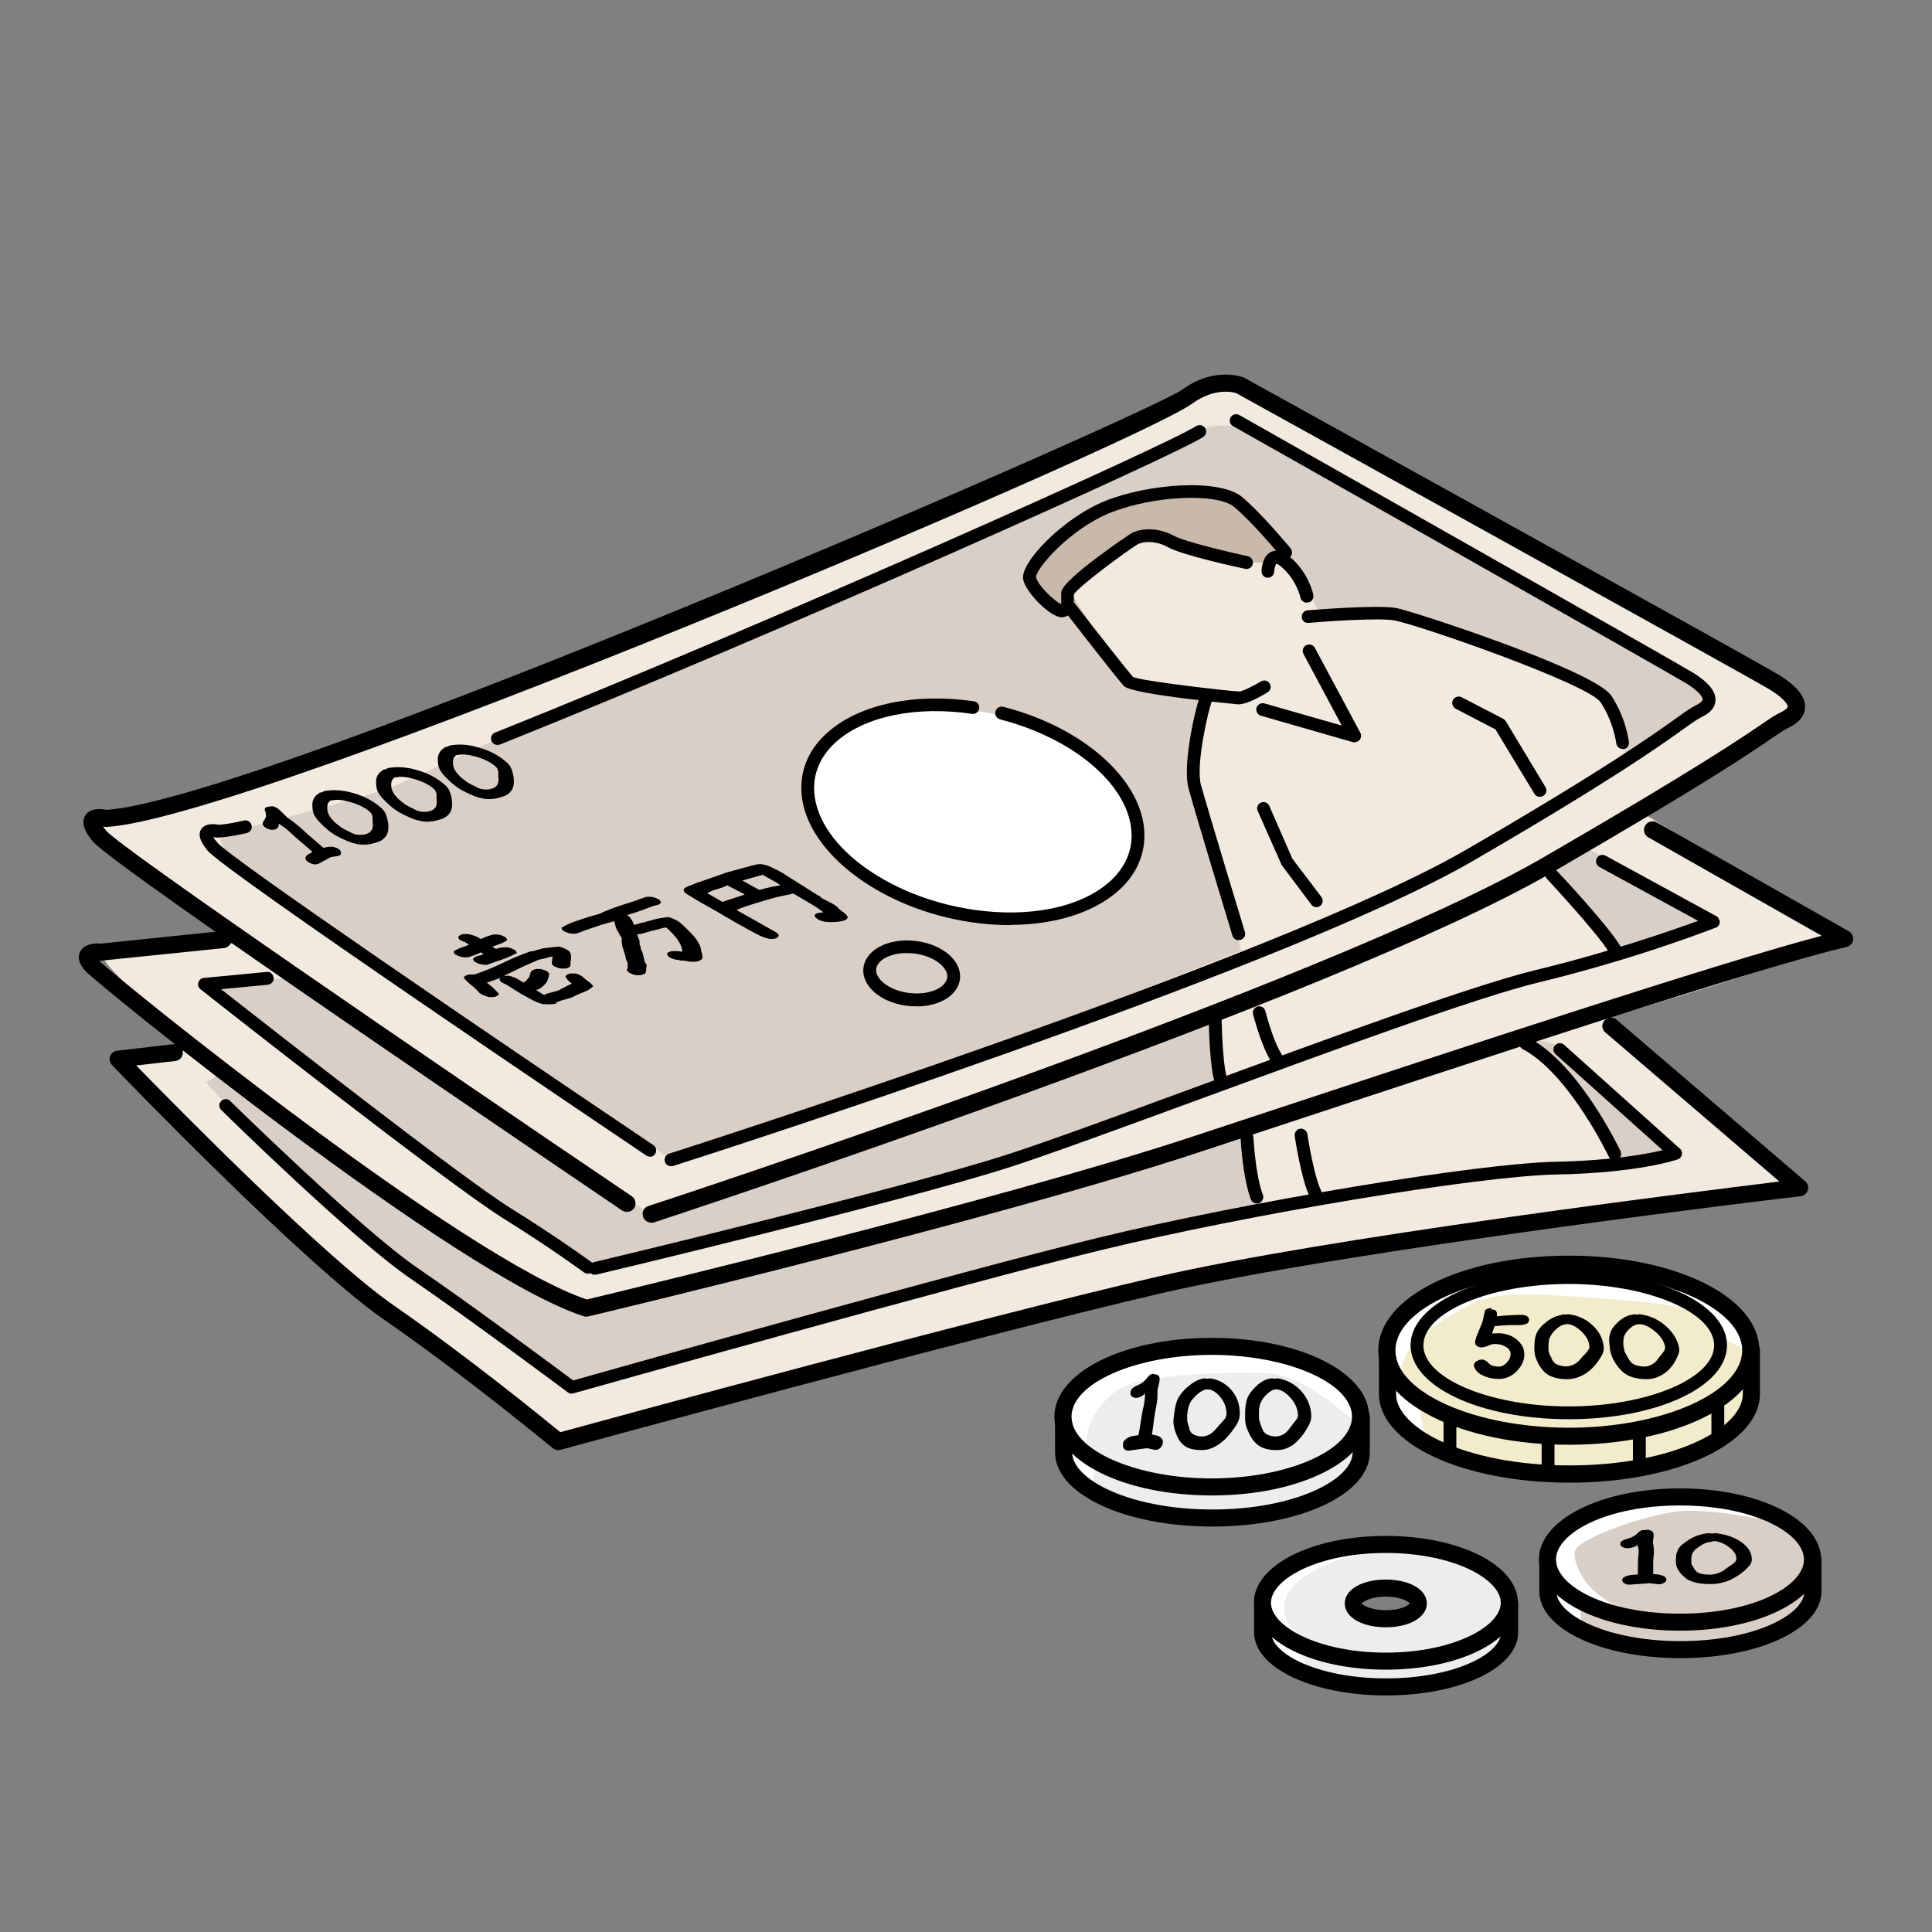 <svg width="98" height="98" viewBox="0 0 98 98" fill="none" xmlns="http://www.w3.org/2000/svg">
<rect x="0" y="0" width="98" height="98" fill="#808080" stroke="none"/>
<g clip-path="url(#clip0_3176_25229)">
<path d="M12.372 47.812C12.372 47.812 7.145 48.319 6.267 48.244C5.388 48.168 4.954 48.168 5.323 48.751C5.692 49.335 9.173 52.662 9.173 52.662L9.607 53.245L6.559 53.678C6.559 53.678 6.05 53.894 6.635 54.477C7.221 55.06 18.478 66.058 21.384 67.937C24.291 69.817 27.414 72.496 27.414 72.496C27.414 72.496 27.848 73.22 28.943 72.864C30.038 72.507 58.158 65.626 64.546 64.038C70.933 62.45 84.316 61.142 86.496 61.002C88.675 60.861 90.931 60.203 90.931 60.203L81.626 51.593C81.626 51.593 93.393 48.19 93.111 47.606C92.829 47.023 83.34 41.254 83.34 41.254L52.639 51.441L12.383 47.822L12.372 47.812Z" fill="#F3EADF"/>
<path d="M8.772 45.014C8.772 45.014 5.074 42.324 4.944 42.053C4.814 41.783 5.258 41.6 6.429 41.384C7.601 41.157 22.382 36.35 27.663 33.886C32.934 31.413 50.025 24.855 52.725 23.645C55.426 22.435 60.165 20.188 60.479 19.918C60.794 19.648 62.464 19.108 63.234 19.605C64.004 20.102 79.512 28.68 79.512 28.68L90.552 34.924C90.552 34.924 91.452 35.777 90.866 36.317C90.281 36.857 83.34 41.254 83.34 41.254C83.34 41.254 79.414 43.415 78.243 44.214C77.072 45.014 67.29 49.291 63.635 50.545C59.98 51.798 41.729 58.722 39.874 59.349C38.02 59.976 34.333 61.909 33.248 61.639C32.164 61.369 30.678 60.429 30.678 60.429L10.8 46.774L8.772 45.024V45.014Z" fill="#F3EADF"/>
<path d="M33.703 58.582L12.057 43.944C12.057 43.944 10.615 42.421 11.428 42.237C12.242 42.053 18.727 40.444 20.354 39.72C21.98 38.996 26.936 36.663 26.936 36.663C26.936 36.663 57.323 23.818 58.397 22.922C59.47 22.025 61.824 21.215 62.995 21.755C64.166 22.295 79.218 30.516 79.218 30.516L86.517 34.913C86.517 34.913 86.474 35.723 86.159 35.896C85.844 36.069 81.203 39.126 80.119 40.023C79.034 40.919 74.262 43.706 73.308 44.149C72.354 44.592 51.358 52.684 49.959 53.494C48.56 54.304 35.536 58.474 35.081 58.571C34.625 58.669 33.682 58.571 33.682 58.571L33.703 58.582Z" fill="#DACFC6"/>
<path d="M57.506 42.799C58.048 40.029 54.795 37.066 50.239 36.18C45.683 35.295 41.55 36.822 41.008 39.592C40.465 42.362 43.719 45.325 48.275 46.211C52.83 47.096 56.963 45.568 57.506 42.799Z" fill="white"/>
<path d="M54.34 30.073C54.34 30.073 54.85 30.71 54.275 30.775C53.701 30.84 52.865 30.581 52.508 29.846C52.15 29.112 52.833 27.988 54.308 26.778C55.783 25.557 59.188 24.79 60.413 24.79C61.639 24.79 63.016 25.525 63.493 25.979C63.971 26.433 65.228 28.064 65.228 28.064C65.228 28.064 64.556 28.42 64.523 28.507C64.491 28.593 63.081 28.507 62.919 28.442C62.756 28.377 58.873 27.167 58.418 27.167C57.962 27.167 56.878 27.642 56.65 27.902C56.423 28.161 54.34 30.073 54.34 30.073Z" fill="#C9B9AB"/>
<path d="M63.028 48.492C63.028 48.492 61.705 43.22 61.282 42.151C60.859 41.081 60.501 39.212 60.555 38.618C60.609 38.024 61.032 35.15 61.032 35.15C61.032 35.15 59.113 35.086 58.69 34.967C58.267 34.848 57.182 34.492 57.009 34.243C56.835 33.995 54.33 30.073 54.33 30.073C54.33 30.073 56.347 28.01 57.486 27.653C58.625 27.297 59.774 27.891 59.774 27.891L63.44 28.55L64.513 28.507C64.513 28.507 64.817 28.075 65.478 28.669C66.14 29.263 66.921 31.121 66.921 31.121C66.921 31.121 70.586 30.819 71.725 31.305C72.864 31.791 78.46 34.059 79.544 34.243C80.628 34.427 82.006 36.576 82.125 36.76C82.244 36.944 82.483 38.434 82.483 38.434C82.483 38.434 77.917 41.124 76.952 41.967C75.987 42.81 70.641 45.316 69.263 46.094C67.886 46.872 63.017 48.492 63.017 48.492H63.028Z" fill="#F3EADF"/>
<path d="M61.65 51.549L61.889 54.661L61.705 55.201C61.705 55.201 54.309 57.837 52.985 58.377C51.662 58.917 45.047 60.948 43.908 61.186C42.77 61.423 30.862 64.362 30.862 64.362C30.862 64.362 29.659 64.297 29.236 64.059C28.813 63.822 10.615 50.112 10.615 50.112L14.704 49.572L32.858 61.488L61.65 51.549Z" fill="#DACFC6"/>
<path d="M82.083 48.373L86.659 46.753L80.586 43.047L78.721 44.182L81.302 47.293L82.083 48.373Z" fill="#DACFC6"/>
<path d="M78.775 52.921C79.013 52.986 83.525 57.534 84.002 57.772C84.479 58.01 84.783 58.55 84.783 58.55L82.44 58.852H81.714L80.033 55.503L77.506 52.63L78.764 52.932L78.775 52.921Z" fill="#DACFC6"/>
<path d="M63.451 57.35C63.451 57.35 63.451 59.263 63.635 59.922C63.82 60.581 63.939 61.294 63.939 61.294C63.939 61.294 46.512 65.366 43.985 66.198C41.458 67.041 30.104 70.152 30.104 70.152C30.104 70.152 29.139 70.336 28.9 70.336C28.661 70.336 21.265 65.01 19.942 63.994C18.619 62.979 13.631 58.604 13.153 58.063C12.676 57.523 11.473 56.033 11.473 56.033L10.453 54.898L11.353 54.358C11.353 54.358 21.992 62.439 24.399 63.757C26.807 65.075 29.746 66.274 29.746 66.274C29.746 66.274 48.735 61.542 51.685 60.829C54.634 60.116 61.358 57.653 61.358 57.653L63.462 57.35H63.451Z" fill="#DACFC6"/>
<path d="M53.94 74.214C53.94 74.214 53.94 71.448 54.026 71.092C54.113 70.735 56.141 68.78 59.21 68.434C62.279 68.089 65.326 68.64 66.975 69.504C68.623 70.368 68.862 71.384 68.916 71.492C68.97 71.6 68.948 73.912 68.916 74.063C68.883 74.214 68.482 75.1 67.994 75.51C67.506 75.921 64.025 77.304 60.837 77.012C57.648 76.72 54.72 75.37 53.94 74.214Z" fill="#EDEDED"/>
<path d="M76.258 80.264C75.9 79.54 74.003 78.74 72.517 78.427C71.031 78.114 68.418 78.243 66.606 78.924C64.795 79.605 64.08 80.815 64.08 80.815C64.08 80.815 63.993 82.424 63.993 82.651C63.95 84.444 65.837 85.211 67.604 85.341C69.361 85.471 71.573 85.838 73.514 85.341C75.456 84.844 76.312 83.818 76.312 83.818L76.54 82.295C76.54 82.295 76.627 80.987 76.269 80.274L76.258 80.264ZM70.326 81.841C69.589 81.841 68.992 81.614 68.992 81.322C68.992 81.031 69.589 80.804 70.326 80.804C71.064 80.804 71.66 81.031 71.66 81.322C71.66 81.614 71.064 81.841 70.326 81.841Z" fill="#EDEDED"/>
<path d="M78.578 81.085V78.848C78.578 78.848 80.161 76.407 82.721 76.007C85.28 75.608 87.135 75.953 88.848 76.429C90.561 76.904 91.668 77.8 91.863 78.535C92.058 79.27 91.841 80.825 91.863 80.901C91.885 80.977 91.7 81.819 91.364 82.165C91.028 82.511 89.043 83.775 86.159 83.742C83.285 83.721 80.769 83.083 79.771 82.532C78.773 81.981 78.578 81.085 78.578 81.085Z" fill="#DACFC6"/>
<path d="M70.218 70.887V68.164C70.218 68.164 70.999 65.377 75.445 64.599C79.891 63.822 82.082 64.059 84.457 64.805C86.832 65.55 88.48 67.203 88.751 67.981C89.023 68.758 88.99 70.53 88.99 70.53C88.99 70.53 89.142 71.038 88.665 71.816C88.188 72.594 87.493 73.458 84.576 74.149C81.659 74.841 77.842 75.262 75.618 74.57C73.395 73.879 70.717 72.982 70.207 70.887H70.218Z" fill="#F2ECCC"/>
<path d="M54.015 72.874C53.928 72.701 53.971 70.822 55.023 69.947C56.075 69.072 58.765 68.402 61.791 68.272C64.816 68.143 65.955 68.607 66.757 69.115C67.56 69.623 68.905 71.675 68.948 72.129C68.991 72.583 66.465 69.742 64.317 69.655C62.17 69.569 57.886 69.698 56.661 70.53C55.435 71.362 54.687 73.09 55.36 73.793C56.032 74.495 55.067 74.884 55.566 75.553C55.566 75.553 54.091 75.305 53.928 74.419C53.766 73.533 54.015 72.874 54.015 72.874Z" fill="white"/>
<path d="M71.053 69.612C71.097 69.482 71.01 68.316 73.114 67.019C75.218 65.723 75.597 65.474 79.881 65.766C84.165 66.058 85.477 66.187 86.019 66.771C86.561 67.354 87.277 67.819 87.277 67.819C87.277 67.819 88.915 68.823 88.752 68.11C88.589 67.397 87.83 65.302 84.837 64.923C81.844 64.545 75.793 64.502 74.404 64.923C73.016 65.345 71.585 65.842 70.956 66.641C70.327 67.441 70.197 68.445 70.24 68.899C70.283 69.353 70.327 70.822 70.327 71.081C70.327 71.34 70.121 71.794 70.999 72.291C71.878 72.799 72.3 73.047 72.3 73.047L72.008 71.502L71.043 69.612H71.053Z" fill="white"/>
<path d="M65.772 82.824C65.772 82.824 64.481 81.744 65.588 80.49C66.704 79.237 69.285 78.546 71.238 78.697C71.238 78.697 68.624 78.341 67.572 78.546C66.52 78.751 65.013 79.237 64.536 80.339C64.058 81.441 63.961 82.889 64.026 83.008C64.091 83.126 64.568 84.207 64.839 84.358C65.11 84.509 66.401 84.866 66.401 84.866C66.401 84.866 66.162 84.293 66.01 83.85C65.859 83.407 65.772 82.835 65.772 82.835V82.824Z" fill="white"/>
<path d="M78.752 79.151C78.752 79.151 78.687 77.293 81.365 76.515C84.044 75.737 87.829 76.364 87.829 76.364L89.271 77.055C89.271 77.055 86.625 76.483 85.063 76.666C83.502 76.85 80.042 78.017 79.89 78.676C79.739 79.335 80.584 81.311 83.014 81.733C83.014 81.733 80.942 81.733 80.487 81.495C80.031 81.257 80.064 82.608 80.639 82.964C80.639 82.964 79.012 82.241 78.687 81.614C78.361 80.987 78.448 80.058 78.448 79.875C78.448 79.691 78.752 79.151 78.752 79.151Z" fill="white"/>
<path d="M33.032 62.017C32.848 62.017 32.674 61.899 32.62 61.715C32.544 61.488 32.663 61.24 32.891 61.175C33.238 61.067 67.236 49.907 78.309 43.48C86.236 38.888 88.427 37.365 89.37 36.728C89.782 36.447 90.01 36.285 90.368 36.112C90.607 35.993 90.683 35.885 90.683 35.853C90.683 35.745 90.509 35.431 89.772 34.978C88.893 34.437 62.964 20.08 62.703 19.94C62.703 19.94 61.695 19.583 60.48 20.469C57.628 22.543 12.937 41.513 5.411 41.946C5.367 41.946 5.324 41.946 5.281 41.935C5.259 41.935 5.248 41.935 5.226 41.924C5.27 41.978 5.313 42.053 5.389 42.14C6.105 43.004 21.721 53.699 32.045 60.678C32.24 60.807 32.295 61.078 32.165 61.283C32.034 61.477 31.763 61.531 31.557 61.402C28.922 59.608 5.725 43.922 4.706 42.68C4.521 42.453 4.023 41.848 4.326 41.362C4.587 40.962 5.15 41.027 5.411 41.081C13.316 40.53 58.257 21.009 59.981 19.756C61.619 18.568 63.029 19.13 63.094 19.151C64.211 19.767 89.359 33.681 90.249 34.243C91.16 34.816 91.593 35.356 91.561 35.896C91.55 36.177 91.398 36.576 90.769 36.89C90.466 37.041 90.281 37.171 89.88 37.441C88.85 38.154 86.713 39.623 78.764 44.236C67.605 50.707 33.52 61.888 33.173 62.007C33.13 62.017 33.086 62.028 33.043 62.028L33.032 62.017Z" fill="black"/>
<path d="M32.967 58.669C32.902 58.669 32.837 58.647 32.783 58.614C30.603 57.145 11.408 44.214 10.529 43.145C10.377 42.95 9.955 42.453 10.204 42.064C10.41 41.74 10.887 41.794 11.093 41.837C11.429 41.816 11.863 41.74 12.373 41.621C12.557 41.578 12.72 41.697 12.763 41.87C12.807 42.043 12.687 42.216 12.514 42.259C11.939 42.388 11.462 42.464 11.082 42.486C11.039 42.486 11.017 42.486 10.985 42.486C10.931 42.475 10.876 42.464 10.822 42.464C10.855 42.529 10.92 42.615 11.028 42.745C11.646 43.501 24.595 52.338 33.141 58.085C33.292 58.182 33.325 58.388 33.227 58.539C33.162 58.636 33.065 58.679 32.956 58.679L32.967 58.669Z" fill="black"/>
<path d="M25.233 37.786C25.103 37.786 24.984 37.711 24.929 37.581C24.864 37.419 24.94 37.225 25.114 37.16C39.255 31.499 59.155 22.597 60.673 21.614C60.825 21.517 61.02 21.56 61.129 21.712C61.227 21.863 61.183 22.068 61.031 22.165C59.502 23.159 39.526 32.093 25.363 37.765C25.32 37.776 25.276 37.786 25.244 37.786H25.233Z" fill="black"/>
<path d="M34.04 59.155C33.899 59.155 33.769 59.068 33.726 58.928C33.672 58.755 33.769 58.571 33.943 58.517C34.246 58.42 64.742 48.687 74.372 43.101C81.345 39.061 83.807 37.3 84.989 36.458C85.466 36.112 85.759 35.907 86.062 35.755C86.247 35.669 86.355 35.561 86.366 35.485C86.366 35.345 86.16 35.053 85.553 34.675C84.793 34.2 62.768 21.733 62.54 21.614C62.388 21.528 62.334 21.333 62.421 21.171C62.508 21.02 62.703 20.966 62.866 21.053C63.776 21.571 85.119 33.649 85.9 34.135C86.67 34.621 87.038 35.075 87.017 35.529C87.006 35.863 86.778 36.144 86.355 36.35C86.095 36.479 85.835 36.663 85.368 36.998C84.175 37.851 81.703 39.612 74.708 43.674C65.002 49.302 34.453 59.047 34.138 59.144C34.105 59.144 34.073 59.155 34.04 59.155Z" fill="black"/>
<path d="M62.832 47.693C62.691 47.693 62.561 47.606 62.517 47.466C62.496 47.401 60.62 41.222 60.294 40.012C59.936 38.715 60.739 35.529 60.88 35.312C60.977 35.161 61.184 35.129 61.335 35.226C61.476 35.323 61.52 35.496 61.444 35.647C61.314 35.982 60.63 38.791 60.923 39.839C61.259 41.038 63.125 47.217 63.146 47.271C63.201 47.444 63.103 47.628 62.929 47.671C62.897 47.671 62.864 47.682 62.832 47.682V47.693Z" fill="black"/>
<path d="M62.875 35.734C62.875 35.734 57.453 35.237 57.019 34.805C56.737 34.524 54.297 31.38 54.026 31.024C53.917 30.883 53.939 30.678 54.08 30.57C54.221 30.462 54.427 30.483 54.535 30.624C55.609 32.018 57.29 34.146 57.474 34.34C57.886 34.545 62.474 35.075 62.864 35.075C63.016 35.075 63.569 34.805 63.959 34.567C64.111 34.47 64.317 34.524 64.404 34.675C64.502 34.826 64.447 35.032 64.296 35.118C64.068 35.258 63.276 35.723 62.864 35.723L62.875 35.734Z" fill="black"/>
<path d="M66.28 30.57C66.129 30.57 65.999 30.462 65.966 30.311C65.966 30.311 65.771 29.414 65.001 28.755C64.816 28.593 64.73 28.593 64.73 28.593C64.73 28.593 64.632 28.831 64.632 28.993C64.632 29.166 64.48 29.306 64.307 29.306C64.122 29.306 63.992 29.155 63.992 28.971C63.992 28.841 64.036 28.193 64.491 27.988C64.773 27.858 65.088 27.956 65.445 28.258C66.389 29.068 66.617 30.127 66.617 30.181C66.649 30.354 66.541 30.527 66.367 30.559C66.346 30.559 66.324 30.559 66.302 30.559L66.28 30.57Z" fill="black"/>
<path d="M53.874 31.315C53.267 31.315 52.03 30.051 51.9 29.392C51.727 28.539 53.95 26.249 56.097 25.395C58.288 24.531 61.866 24.261 63.005 25.212C64.046 26.087 65.402 27.75 65.467 27.815C65.575 27.956 65.564 28.161 65.424 28.269C65.282 28.388 65.076 28.366 64.968 28.226C64.957 28.204 63.591 26.541 62.593 25.709C61.736 24.996 58.526 25.136 56.346 26C54.286 26.811 52.54 28.852 52.551 29.274C52.627 29.673 53.483 30.505 53.831 30.646C53.831 30.57 53.831 30.462 53.831 30.375C53.831 30.267 53.831 30.149 53.831 30.041C53.896 29.371 57.322 27.091 57.355 27.07C57.81 26.8 58.689 26.713 59.546 27.178C60.099 27.48 62.441 28.031 63.298 28.215C63.471 28.247 63.58 28.42 63.547 28.604C63.515 28.777 63.341 28.895 63.157 28.852C62.832 28.788 59.958 28.161 59.231 27.75C58.635 27.416 58.006 27.437 57.691 27.621C57.214 27.902 54.666 29.771 54.47 30.16C54.47 30.192 54.47 30.278 54.47 30.375C54.47 30.678 54.47 31.24 53.917 31.305C53.906 31.305 53.885 31.305 53.874 31.305V31.315Z" fill="black"/>
<path d="M82.31 37.992C82.147 37.992 82.006 37.873 81.984 37.7C81.984 37.7 81.854 36.63 81.193 35.626C80.585 34.697 71.866 31.661 70.706 31.467C69.947 31.337 67.322 31.51 66.379 31.596C66.184 31.618 66.043 31.477 66.032 31.305C66.021 31.121 66.151 30.97 66.325 30.959C66.466 30.948 69.828 30.667 70.814 30.84C71.573 30.97 80.889 34.005 81.735 35.291C82.483 36.425 82.624 37.603 82.624 37.646C82.646 37.83 82.516 37.981 82.342 38.002C82.331 38.002 82.321 38.002 82.31 38.002V37.992Z" fill="black"/>
<path d="M68.711 37.657C68.711 37.657 68.646 37.657 68.624 37.646L63.961 36.306C63.787 36.252 63.69 36.08 63.733 35.907C63.787 35.734 63.961 35.637 64.134 35.68L68.06 36.803L66.119 33.173C66.032 33.011 66.097 32.817 66.249 32.731C66.412 32.644 66.607 32.709 66.694 32.86L69.003 37.171C69.069 37.289 69.047 37.43 68.971 37.527C68.906 37.603 68.819 37.646 68.722 37.646L68.711 37.657Z" fill="black"/>
<path d="M51.229 46.926C50.6 46.926 49.96 46.883 49.299 46.785C44.527 46.094 40.645 43.037 40.645 39.969C40.645 38.877 41.122 37.884 42.033 37.106C43.648 35.712 46.403 35.14 49.396 35.572C49.57 35.593 49.7 35.766 49.667 35.939C49.646 36.112 49.483 36.242 49.299 36.209C46.49 35.799 43.931 36.317 42.456 37.592C41.697 38.251 41.295 39.072 41.295 39.969C41.295 42.734 44.928 45.5 49.396 46.148C52.205 46.558 54.764 46.04 56.239 44.765C56.998 44.106 57.4 43.285 57.4 42.388C57.4 39.958 54.591 37.484 50.73 36.49C50.557 36.447 50.448 36.263 50.492 36.09C50.535 35.917 50.708 35.809 50.893 35.853C55.035 36.911 58.05 39.655 58.05 42.378C58.05 43.469 57.573 44.463 56.662 45.24C55.404 46.321 53.452 46.915 51.229 46.915V46.926Z" fill="black"/>
<path d="M28.227 50.901C28.054 50.944 27.848 50.955 27.62 50.934H27.511C27.273 50.858 27.067 50.772 26.904 50.674C26.741 50.577 26.579 50.491 26.416 50.404L25.711 49.961L25.451 49.832C25.375 49.778 25.343 49.724 25.343 49.67C25.343 49.648 25.375 49.616 25.407 49.594C25.18 49.68 24.941 49.767 24.692 49.842C24.779 49.907 24.876 49.994 24.995 50.091C25.115 50.199 25.223 50.307 25.31 50.426C25.277 50.491 25.191 50.545 25.05 50.577H24.8C24.605 50.523 24.442 50.458 24.312 50.361C24.215 50.231 24.084 50.112 23.922 49.983C23.77 49.864 23.629 49.734 23.52 49.594C23.553 49.518 23.64 49.464 23.781 49.432H24.03H24.052L24.128 49.41C24.637 49.237 25.093 49.043 25.516 48.838C25.939 48.633 26.405 48.438 26.915 48.254H27.012L27.544 48.103C27.793 48.071 28.064 48.038 28.357 48.017H28.379C28.585 48.082 28.759 48.157 28.889 48.265C28.943 48.352 28.965 48.427 28.965 48.503C28.965 48.578 28.965 48.665 28.954 48.74C28.921 48.795 28.921 48.859 28.965 48.924H28.932V48.935V48.989C28.91 49.054 28.834 49.097 28.694 49.129H28.444C28.303 49.097 28.184 49.054 28.086 49C28.021 48.946 27.989 48.903 27.989 48.838L28.032 48.514C27.934 48.525 27.848 48.557 27.761 48.578C27.62 48.622 27.479 48.654 27.338 48.676C26.904 48.859 26.47 49.054 26.058 49.259C25.895 49.346 25.722 49.421 25.549 49.497H25.57H25.82C26.004 49.54 26.167 49.605 26.286 49.68C26.384 49.734 26.47 49.788 26.557 49.842C26.633 49.799 26.676 49.756 26.709 49.724C26.752 49.67 26.796 49.616 26.839 49.572L26.904 49.367C26.915 49.27 27.012 49.194 27.197 49.151H27.414C27.566 49.184 27.696 49.227 27.804 49.313L27.869 49.432L27.837 49.486V49.508H27.848L27.772 49.724L27.739 49.81C27.674 49.897 27.598 49.983 27.5 50.059C27.414 50.134 27.305 50.188 27.197 50.221L27.522 50.426L27.587 50.458H27.663L27.696 50.415L28.325 50.242C28.433 50.177 28.552 50.123 28.672 50.059C28.791 49.994 28.899 49.94 29.008 49.897C28.867 49.799 28.759 49.68 28.683 49.54C28.704 49.464 28.791 49.41 28.932 49.378H29.171C29.322 49.41 29.442 49.464 29.55 49.54C29.615 49.616 29.702 49.68 29.821 49.767C29.941 49.853 30.027 49.929 30.092 50.026C29.962 50.156 29.789 50.264 29.572 50.339C29.366 50.415 29.16 50.512 28.975 50.609L28.433 50.761C28.368 50.804 28.281 50.825 28.184 50.847L28.227 50.901ZM24.789 48.924C24.692 48.946 24.573 48.946 24.442 48.924C24.301 48.892 24.171 48.849 24.052 48.762L23.987 48.643C24.052 48.568 24.139 48.514 24.269 48.481C24.399 48.449 24.486 48.427 24.529 48.406L24.388 48.308C24.301 48.352 24.225 48.384 24.149 48.416C24.041 48.46 23.922 48.503 23.792 48.546C23.694 48.568 23.575 48.568 23.445 48.546C23.293 48.514 23.163 48.46 23.065 48.395L23 48.276C23.108 48.19 23.249 48.114 23.423 48.06C23.586 48.006 23.716 47.952 23.792 47.919L23.575 47.779C23.466 47.758 23.369 47.703 23.282 47.639L23.239 47.531C23.271 47.466 23.358 47.412 23.499 47.379H23.748C24.03 47.444 24.236 47.52 24.366 47.628L24.453 47.606C24.594 47.531 24.789 47.466 25.028 47.401H25.277C25.429 47.433 25.559 47.487 25.668 47.563L25.733 47.682C25.624 47.768 25.494 47.833 25.343 47.887C25.191 47.941 25.061 47.984 24.974 48.017L25.158 48.136C25.277 48.082 25.483 48.049 25.744 48.049C25.895 48.082 26.026 48.136 26.145 48.211L26.221 48.341C26.015 48.449 25.787 48.557 25.549 48.643C25.31 48.73 25.061 48.816 24.8 48.903L24.789 48.924Z" fill="black"/>
<path d="M35.33 48.773C35.179 48.795 35.016 48.795 34.842 48.751L34.723 48.73C34.723 48.73 34.604 48.73 34.495 48.719L34.409 48.687H34.333C34.181 48.665 34.051 48.611 33.953 48.557C33.877 48.503 33.845 48.449 33.834 48.384C33.855 48.319 33.931 48.276 34.083 48.244H34.409L34.593 48.276V48.254H34.615C34.593 48.06 34.506 47.844 34.343 47.628C34.181 47.412 33.996 47.217 33.791 47.044L33.65 47.066L33.086 47.217H33.064L32.522 47.369C32.457 47.379 32.381 47.39 32.305 47.39L32.359 47.477H32.337L32.402 47.585H32.381C32.424 47.65 32.446 47.725 32.446 47.812C32.424 47.876 32.446 47.952 32.5 48.017C32.489 48.06 32.5 48.103 32.511 48.146C32.543 48.211 32.576 48.276 32.597 48.341C32.63 48.46 32.652 48.578 32.684 48.697V48.751L32.804 48.957H32.782L32.804 48.989L32.782 49.075V49.108C32.782 49.205 32.771 49.291 32.728 49.389L32.5 49.464H32.251C32.099 49.432 31.969 49.378 31.86 49.302L31.784 49.173L31.838 49.13V49.108V49.032V48.989V48.924V48.838C31.784 48.751 31.752 48.654 31.73 48.557C31.719 48.46 31.687 48.362 31.632 48.254L31.665 48.233C31.611 48.157 31.578 48.071 31.567 47.984C31.546 47.898 31.535 47.801 31.535 47.714V47.585C31.459 47.466 31.394 47.336 31.318 47.206C31.242 47.077 31.199 46.926 31.177 46.774L31.144 46.72L31.101 46.742L30.526 46.904C30.32 46.98 30.103 47.044 29.886 47.12C29.669 47.196 29.463 47.271 29.268 47.347C29.171 47.369 29.051 47.369 28.921 47.347C28.78 47.315 28.65 47.271 28.531 47.185L28.477 47.066C28.661 46.947 28.889 46.839 29.127 46.753C29.366 46.666 29.626 46.591 29.875 46.504L30.407 46.353C30.754 46.191 31.134 46.04 31.546 45.91C31.958 45.781 32.381 45.64 32.793 45.489H33.042C33.205 45.521 33.357 45.575 33.476 45.662L33.53 45.781C33.498 45.845 33.422 45.899 33.292 45.921L33.172 45.943C32.945 46.029 32.717 46.115 32.478 46.202C32.261 46.278 32.023 46.353 31.795 46.418L31.871 46.45C31.958 46.537 32.023 46.623 32.066 46.699C32.109 46.774 32.142 46.85 32.153 46.904L32.131 46.926L32.597 46.796H32.619L33.161 46.645C33.367 46.591 33.617 46.548 33.888 46.515C34.138 46.58 34.343 46.677 34.506 46.807C34.756 47.023 34.972 47.25 35.179 47.466C35.374 47.693 35.504 47.919 35.558 48.146V48.179L35.58 48.287L35.612 48.373V48.438L35.645 48.535L35.612 48.557L35.634 48.611C35.591 48.676 35.504 48.73 35.385 48.762L35.33 48.773Z" fill="black"/>
<path d="M38.237 43.89C38.345 43.847 38.465 43.825 38.605 43.836C38.736 43.847 38.855 43.879 38.974 43.922C39.093 43.966 39.213 44.031 39.343 44.095C39.484 44.171 39.571 44.214 39.636 44.246L41.501 45.424C41.501 45.424 41.523 45.435 41.555 45.446C41.588 45.446 41.609 45.467 41.609 45.489C41.609 45.511 41.74 45.597 41.989 45.716C42.228 45.835 42.358 45.91 42.379 45.932C42.401 45.953 42.423 45.964 42.444 45.986C42.466 46.007 42.488 46.029 42.51 46.051C42.531 46.072 42.553 46.094 42.575 46.115C42.596 46.137 42.618 46.159 42.651 46.18C42.672 46.202 42.716 46.224 42.759 46.256C42.802 46.288 42.835 46.31 42.857 46.331C42.878 46.353 42.9 46.375 42.922 46.396C42.943 46.418 42.965 46.45 42.987 46.483C43.008 46.515 42.998 46.558 42.965 46.602C42.932 46.645 42.867 46.677 42.77 46.71C42.607 46.753 42.379 46.774 42.108 46.774C41.837 46.774 41.631 46.72 41.49 46.634C41.436 46.602 41.392 46.558 41.36 46.526C41.328 46.493 41.328 46.461 41.328 46.429C41.328 46.396 41.349 46.375 41.392 46.353C41.425 46.331 41.479 46.31 41.555 46.299L41.761 46.278C41.642 46.169 41.403 46.007 41.035 45.791C40.677 45.575 40.406 45.424 40.232 45.316L40.145 45.348L39.375 45.511C38.953 45.629 38.573 45.737 38.237 45.845C37.89 45.953 37.597 46.051 37.358 46.159L39.332 47.271C39.332 47.271 39.419 47.325 39.451 47.358C39.484 47.39 39.506 47.423 39.495 47.455C39.495 47.487 39.473 47.509 39.451 47.541C39.43 47.574 39.386 47.595 39.332 47.606C39.191 47.65 39.039 47.639 38.866 47.585C38.692 47.531 38.519 47.455 38.345 47.358C38.161 47.261 38.009 47.185 37.879 47.109C37.749 47.034 37.597 46.947 37.413 46.85C37.228 46.753 37.12 46.677 37.066 46.645C37.011 46.612 36.957 46.591 36.892 46.547C36.827 46.515 36.74 46.461 36.653 46.407C36.567 46.353 36.491 46.31 36.415 46.267C36.35 46.224 36.285 46.202 36.241 46.169C36.198 46.148 36.133 46.105 36.068 46.072C35.992 46.029 35.916 45.986 35.84 45.943C35.753 45.889 35.667 45.845 35.569 45.791C35.471 45.737 35.363 45.672 35.222 45.586C35.092 45.5 34.962 45.424 34.853 45.359C34.745 45.294 34.68 45.219 34.68 45.165C34.68 45.111 34.701 45.068 34.766 45.024C34.831 44.992 34.918 44.949 35.038 44.906C35.157 44.862 35.233 44.83 35.276 44.808L36.371 44.43L36.816 44.268L38.237 43.879V43.89ZM36.903 44.906C36.903 44.906 36.784 44.959 36.708 44.992C36.632 45.024 36.512 45.057 36.371 45.1C36.22 45.143 36.111 45.186 36.046 45.219C35.97 45.251 35.916 45.273 35.873 45.305L36.643 45.748L37.76 45.381V45.359L36.903 44.916V44.906ZM37.64 44.657L38.519 45.143C38.66 45.1 38.822 45.057 39.018 45.014C39.213 44.97 39.397 44.938 39.581 44.906C39.549 44.873 39.484 44.83 39.397 44.776C39.31 44.722 39.234 44.679 39.169 44.646C39.104 44.614 39.007 44.56 38.898 44.495C38.79 44.43 38.714 44.387 38.681 44.376L37.64 44.668V44.657Z" fill="black"/>
<path d="M13.597 40.93C13.662 40.908 13.717 40.898 13.793 40.898C13.868 40.898 13.923 40.919 13.988 40.952C14.053 40.984 14.107 41.016 14.15 41.06C14.194 41.103 14.237 41.135 14.28 41.178L14.573 41.47C14.671 41.535 14.768 41.611 14.877 41.686C14.985 41.773 15.094 41.859 15.224 41.967L15.636 42.345L16.319 42.929L16.406 43.004C16.406 43.004 16.428 43.004 16.515 42.983C16.601 42.961 16.677 42.95 16.753 42.95C16.829 42.95 16.916 42.95 16.992 42.983C17.078 43.004 17.143 43.047 17.209 43.091C17.241 43.112 17.263 43.145 17.274 43.177C17.285 43.209 17.295 43.242 17.295 43.274C17.295 43.307 17.295 43.328 17.263 43.361C17.241 43.382 17.209 43.404 17.165 43.415L16.775 43.48L16.135 43.825C16.135 43.825 16.048 43.847 16.005 43.847C15.951 43.847 15.907 43.847 15.853 43.825C15.81 43.814 15.755 43.793 15.712 43.771C15.669 43.75 15.636 43.728 15.593 43.696C15.528 43.642 15.495 43.588 15.495 43.533C15.495 43.48 15.517 43.436 15.56 43.393C15.604 43.35 15.658 43.318 15.745 43.274C15.831 43.231 15.864 43.209 15.853 43.22L15.701 43.08L15.007 42.486L14.617 42.129C14.53 42.053 14.443 41.978 14.356 41.924C14.27 41.87 14.205 41.816 14.139 41.773C14.15 41.805 14.15 41.837 14.139 41.859C14.139 41.881 14.129 41.902 14.118 41.935C14.107 41.956 14.085 41.989 14.064 42.01C14.042 42.032 14.009 42.053 13.977 42.064C13.89 42.097 13.793 42.108 13.684 42.075C13.586 42.053 13.5 42.01 13.424 41.946C13.359 41.892 13.326 41.837 13.326 41.794C13.326 41.751 13.326 41.697 13.37 41.654C13.402 41.611 13.424 41.567 13.445 41.535C13.467 41.503 13.478 41.459 13.489 41.427C13.489 41.395 13.489 41.351 13.489 41.319C13.489 41.276 13.478 41.243 13.467 41.2C13.467 41.157 13.445 41.124 13.435 41.103C13.424 41.081 13.424 41.06 13.435 41.027C13.445 40.995 13.456 40.984 13.478 40.962C13.5 40.952 13.532 40.93 13.576 40.919L13.597 40.93Z" fill="black"/>
<path d="M16.178 40.217L16.341 40.185L16.438 40.131C16.872 40.044 17.371 40.066 17.913 40.228C18.455 40.379 18.911 40.617 19.29 40.941C19.421 41.049 19.507 41.157 19.551 41.254C19.594 41.351 19.637 41.47 19.659 41.6C19.692 41.729 19.703 41.848 19.703 41.946C19.703 42.043 19.692 42.151 19.659 42.248C19.627 42.345 19.572 42.432 19.486 42.518C19.399 42.605 19.29 42.669 19.16 42.712C19.041 42.756 18.9 42.788 18.759 42.821C18.618 42.842 18.466 42.853 18.325 42.842C18.173 42.831 18.032 42.799 17.881 42.756C17.729 42.712 17.577 42.648 17.414 42.572C17.252 42.496 17.111 42.421 16.991 42.356C16.872 42.28 16.764 42.205 16.655 42.118C16.503 41.989 16.384 41.881 16.286 41.783C16.189 41.686 16.102 41.589 16.026 41.481C15.95 41.373 15.896 41.265 15.874 41.157C15.853 41.038 15.842 40.93 15.842 40.811C15.842 40.692 15.874 40.584 15.929 40.487C15.983 40.39 16.07 40.303 16.189 40.239L16.178 40.217ZM16.818 40.584C16.753 40.606 16.698 40.66 16.655 40.725C16.612 40.79 16.601 40.865 16.601 40.962C16.601 41.049 16.601 41.135 16.634 41.211C16.655 41.286 16.688 41.351 16.731 41.416C16.774 41.481 16.807 41.524 16.85 41.567C16.883 41.611 16.926 41.643 16.959 41.686C17.002 41.729 17.046 41.773 17.111 41.816C17.165 41.859 17.208 41.892 17.219 41.902C17.273 41.946 17.328 41.989 17.393 42.021C17.458 42.053 17.523 42.097 17.599 42.129C17.674 42.162 17.729 42.194 17.772 42.216C17.816 42.237 17.859 42.259 17.902 42.28C17.956 42.302 18 42.313 18.032 42.324C18.076 42.324 18.119 42.345 18.173 42.345C18.228 42.345 18.303 42.345 18.39 42.345C18.477 42.334 18.553 42.313 18.618 42.291C18.694 42.259 18.759 42.226 18.802 42.172C18.846 42.118 18.878 42.075 18.889 42.021C18.9 41.967 18.911 41.935 18.911 41.902C18.911 41.87 18.911 41.837 18.911 41.805C18.911 41.773 18.911 41.74 18.9 41.686C18.9 41.643 18.9 41.6 18.9 41.557C18.9 41.524 18.9 41.481 18.9 41.459C18.9 41.427 18.889 41.395 18.878 41.362C18.867 41.33 18.846 41.297 18.835 41.265C18.813 41.233 18.791 41.211 18.759 41.178C18.51 40.962 18.184 40.8 17.761 40.682C17.338 40.563 17.046 40.541 16.85 40.606L16.818 40.584Z" fill="black"/>
<path d="M19.41 39.05L19.573 39.018L19.671 38.964C20.105 38.877 20.603 38.899 21.146 39.061C21.688 39.212 22.143 39.45 22.523 39.774C22.653 39.882 22.74 39.99 22.783 40.087C22.826 40.185 22.87 40.303 22.892 40.433C22.924 40.563 22.935 40.682 22.935 40.779C22.935 40.876 22.924 40.984 22.892 41.081C22.859 41.178 22.805 41.265 22.718 41.351C22.631 41.438 22.523 41.503 22.393 41.546C22.273 41.589 22.132 41.621 21.991 41.654C21.851 41.675 21.699 41.686 21.558 41.675C21.406 41.665 21.265 41.632 21.113 41.589C20.961 41.546 20.809 41.481 20.647 41.405C20.484 41.33 20.343 41.254 20.224 41.189C20.105 41.114 19.996 41.038 19.888 40.952C19.736 40.822 19.616 40.714 19.519 40.617C19.421 40.52 19.334 40.422 19.259 40.314C19.183 40.206 19.128 40.098 19.107 39.99C19.085 39.871 19.074 39.763 19.074 39.645C19.074 39.526 19.107 39.418 19.161 39.32C19.215 39.223 19.302 39.137 19.421 39.072L19.41 39.05ZM20.061 39.418C19.996 39.439 19.942 39.493 19.898 39.558C19.855 39.623 19.844 39.699 19.844 39.796C19.844 39.882 19.844 39.969 19.877 40.044C19.898 40.12 19.931 40.185 19.974 40.249C20.018 40.314 20.05 40.358 20.094 40.401C20.126 40.444 20.169 40.476 20.202 40.52C20.245 40.563 20.289 40.606 20.354 40.649C20.408 40.692 20.451 40.725 20.462 40.736C20.517 40.779 20.571 40.822 20.636 40.854C20.701 40.887 20.766 40.93 20.842 40.962C20.918 40.995 20.972 41.027 21.015 41.049C21.059 41.071 21.102 41.092 21.146 41.114C21.2 41.135 21.243 41.146 21.276 41.157C21.319 41.157 21.362 41.178 21.417 41.178C21.471 41.178 21.547 41.178 21.634 41.178C21.72 41.168 21.796 41.146 21.861 41.124C21.937 41.092 22.002 41.06 22.046 41.006C22.089 40.952 22.122 40.908 22.132 40.854C22.143 40.8 22.154 40.768 22.154 40.736C22.154 40.703 22.154 40.671 22.154 40.638C22.154 40.606 22.154 40.574 22.143 40.52C22.143 40.476 22.143 40.433 22.143 40.39C22.143 40.358 22.143 40.314 22.143 40.293C22.143 40.26 22.132 40.228 22.122 40.195C22.111 40.163 22.089 40.131 22.078 40.098C22.056 40.066 22.035 40.044 22.002 40.012C21.753 39.796 21.427 39.634 21.005 39.515C20.582 39.396 20.289 39.374 20.094 39.439L20.061 39.418Z" fill="black"/>
<path d="M22.543 37.905L22.706 37.873L22.803 37.819C23.237 37.732 23.736 37.754 24.278 37.916C24.821 38.067 25.276 38.305 25.656 38.629C25.786 38.737 25.872 38.845 25.916 38.942C25.959 39.039 26.003 39.158 26.024 39.288C26.057 39.418 26.068 39.536 26.068 39.634C26.068 39.731 26.057 39.839 26.024 39.936C25.992 40.033 25.938 40.12 25.851 40.206C25.764 40.293 25.656 40.358 25.526 40.401C25.406 40.444 25.265 40.476 25.124 40.509C24.983 40.53 24.831 40.541 24.691 40.53C24.539 40.52 24.398 40.487 24.246 40.444C24.094 40.401 23.942 40.336 23.779 40.26C23.617 40.185 23.476 40.109 23.357 40.044C23.237 39.969 23.129 39.893 23.02 39.806C22.869 39.677 22.749 39.569 22.652 39.472C22.554 39.374 22.467 39.277 22.391 39.169C22.316 39.061 22.261 38.953 22.24 38.845C22.218 38.726 22.207 38.618 22.207 38.499C22.207 38.38 22.24 38.273 22.294 38.175C22.348 38.078 22.435 37.992 22.554 37.927L22.543 37.905ZM23.194 38.283C23.129 38.305 23.075 38.359 23.031 38.424C22.988 38.489 22.977 38.564 22.977 38.661C22.977 38.748 22.977 38.834 23.009 38.91C23.031 38.986 23.064 39.05 23.107 39.115C23.151 39.18 23.183 39.223 23.226 39.266C23.259 39.31 23.302 39.342 23.335 39.385C23.378 39.428 23.422 39.472 23.487 39.515C23.541 39.558 23.584 39.59 23.595 39.601C23.649 39.645 23.704 39.688 23.769 39.72C23.834 39.752 23.899 39.796 23.975 39.828C24.051 39.861 24.105 39.893 24.148 39.915C24.192 39.936 24.235 39.958 24.278 39.979C24.333 40.001 24.376 40.012 24.409 40.023C24.452 40.023 24.495 40.044 24.549 40.044C24.604 40.044 24.68 40.044 24.766 40.044C24.853 40.033 24.929 40.012 24.994 39.99C25.07 39.958 25.135 39.925 25.178 39.871C25.222 39.817 25.254 39.774 25.265 39.72C25.276 39.666 25.287 39.634 25.287 39.601C25.287 39.569 25.287 39.536 25.287 39.504C25.287 39.472 25.287 39.439 25.276 39.385C25.276 39.342 25.276 39.299 25.276 39.256C25.276 39.223 25.276 39.18 25.276 39.158C25.276 39.126 25.265 39.093 25.254 39.061C25.244 39.029 25.222 38.996 25.211 38.964C25.189 38.931 25.168 38.91 25.135 38.877C24.886 38.661 24.56 38.499 24.137 38.38C23.714 38.262 23.422 38.24 23.226 38.305L23.194 38.283Z" fill="black"/>
<path d="M66.779 46.018C66.682 46.018 66.584 45.975 66.519 45.889L65.012 43.879L63.797 41.135C63.721 40.973 63.797 40.779 63.96 40.714C64.123 40.638 64.318 40.714 64.383 40.876L65.554 43.555L67.029 45.5C67.137 45.64 67.105 45.845 66.964 45.953C66.91 45.997 66.834 46.018 66.769 46.018H66.779Z" fill="black"/>
<path d="M78.112 40.422C78.003 40.422 77.895 40.368 77.83 40.26L75.856 36.998L73.839 35.95C73.676 35.863 73.622 35.669 73.698 35.507C73.785 35.345 73.98 35.291 74.142 35.367L76.246 36.458C76.246 36.458 76.344 36.522 76.376 36.576L78.394 39.925C78.491 40.077 78.437 40.282 78.285 40.368C78.231 40.401 78.177 40.411 78.123 40.411L78.112 40.422Z" fill="black"/>
<path d="M46.489 51.042C46.403 51.042 46.305 51.042 46.218 51.042C44.852 50.944 43.789 50.145 43.789 49.227C43.789 48.881 43.941 48.568 44.223 48.298C44.678 47.876 45.459 47.65 46.273 47.714C47.639 47.812 48.702 48.611 48.702 49.529C48.702 49.875 48.55 50.188 48.268 50.458C47.856 50.836 47.205 51.052 46.489 51.052V51.042ZM46.001 48.341C45.448 48.341 44.949 48.492 44.657 48.762C44.516 48.903 44.44 49.054 44.44 49.216C44.44 49.702 45.188 50.307 46.273 50.383C46.912 50.437 47.509 50.275 47.834 49.972C47.975 49.832 48.051 49.68 48.051 49.518C48.051 49.032 47.303 48.427 46.218 48.352C46.142 48.352 46.066 48.352 46.001 48.352V48.341Z" fill="black"/>
<path d="M29.755 66.792C29.755 66.792 29.669 66.792 29.625 66.771C23.162 64.707 4.91 49.897 4.325 49.248C4.01 48.892 3.913 48.568 4.064 48.276C4.281 47.833 4.921 47.844 5.105 47.865L11.265 47.228C11.482 47.206 11.721 47.379 11.742 47.617C11.764 47.855 11.591 48.071 11.352 48.092L5.116 48.73C5.116 48.73 5.051 48.73 5.019 48.73C6.168 49.821 23.487 63.811 29.766 65.917C31.458 65.507 50.566 60.926 60.424 57.675L64.09 56.465C73.926 53.213 87.145 48.849 92.405 47.466L83.61 42.475C83.404 42.356 83.328 42.097 83.448 41.881C83.567 41.675 83.838 41.6 84.044 41.719L93.782 47.239C93.934 47.325 94.021 47.498 93.999 47.682C93.978 47.855 93.837 47.995 93.663 48.038C89.423 49 74.945 53.786 64.372 57.275L60.706 58.485C50.393 61.877 30.059 66.728 29.853 66.771C29.82 66.771 29.788 66.781 29.755 66.781V66.792Z" fill="black"/>
<path d="M28.336 73.566C28.238 73.566 28.141 73.533 28.054 73.469C28.011 73.436 23.575 69.763 19.519 66.965C15.42 64.135 6.083 54.444 5.681 54.023C5.573 53.904 5.53 53.731 5.584 53.58C5.638 53.429 5.779 53.31 5.942 53.299L8.794 52.965C9.033 52.932 9.249 53.105 9.271 53.343C9.304 53.58 9.13 53.796 8.892 53.818L6.907 54.045C9.087 56.281 16.559 63.865 20.007 66.241C23.629 68.748 27.555 71.934 28.423 72.647C30.668 72.032 49.592 66.868 58.701 64.761C67.203 62.795 85.791 60.483 90.259 59.932L81.432 52.37C81.247 52.219 81.225 51.938 81.388 51.765C81.54 51.582 81.822 51.571 81.996 51.722L91.571 59.922C91.701 60.03 91.756 60.213 91.701 60.375C91.647 60.537 91.506 60.656 91.333 60.678C91.105 60.699 68.494 63.379 58.886 65.604C49.266 67.84 28.629 73.49 28.423 73.544C28.379 73.544 28.347 73.555 28.303 73.555L28.336 73.566Z" fill="black"/>
<path d="M29.821 64.61C29.756 64.61 29.69 64.588 29.625 64.545C29.614 64.534 27.999 63.346 25.58 61.834C22.674 60.03 10.68 50.588 10.17 50.177C10.062 50.091 10.018 49.961 10.062 49.832C10.105 49.702 10.213 49.616 10.344 49.605L13.521 49.302C13.716 49.27 13.857 49.421 13.879 49.594C13.901 49.778 13.76 49.929 13.586 49.95L11.211 50.177C13.792 52.197 23.422 59.738 25.916 61.294C28.367 62.817 29.994 64.016 30.005 64.027C30.146 64.135 30.178 64.34 30.07 64.481C30.005 64.567 29.907 64.61 29.81 64.61H29.821Z" fill="black"/>
<path d="M30.18 64.664C30.028 64.664 29.898 64.567 29.865 64.416C29.822 64.243 29.93 64.07 30.104 64.027C30.255 63.994 45.677 60.31 51.066 58.571C53.149 57.901 56.879 56.529 60.816 55.082C67.344 52.684 74.73 49.972 77.896 49.205C81.692 48.287 84.826 47.185 86.138 46.71L81.128 43.977C80.976 43.89 80.911 43.696 80.998 43.533C81.085 43.371 81.28 43.318 81.442 43.404L87.06 46.472C87.168 46.537 87.233 46.656 87.233 46.774C87.233 46.904 87.147 47.012 87.027 47.055C86.984 47.066 83.102 48.611 78.048 49.832C74.925 50.588 67.55 53.299 61.044 55.687C57.096 57.135 53.365 58.506 51.272 59.187C45.85 60.937 30.407 64.621 30.255 64.653C30.234 64.653 30.201 64.653 30.18 64.653V64.664Z" fill="black"/>
<path d="M28.997 70.692C28.932 70.692 28.856 70.671 28.802 70.627C28.748 70.584 23.737 66.846 20.842 64.869C17.914 62.871 11.494 56.573 11.223 56.303C11.092 56.173 11.092 55.968 11.223 55.849C11.353 55.719 11.559 55.719 11.678 55.849C11.743 55.914 18.326 62.374 21.211 64.34C23.857 66.144 28.26 69.417 29.073 70.022C30.938 69.493 48.908 64.437 55.708 62.784C63.234 60.959 74.957 59.003 78.948 58.928C81.724 58.874 83.502 58.539 84.337 58.344L78.904 53.472C78.774 53.353 78.763 53.148 78.883 53.019C79.002 52.889 79.208 52.878 79.338 52.997L85.216 58.269C85.303 58.344 85.335 58.463 85.314 58.571C85.292 58.679 85.216 58.776 85.097 58.809C85.021 58.841 83.069 59.5 78.948 59.576C74.989 59.652 63.331 61.596 55.849 63.411C48.713 65.15 29.268 70.627 29.073 70.681C29.04 70.681 29.019 70.692 28.986 70.692H28.997Z" fill="black"/>
<path d="M64.74 53.98C64.632 53.98 64.524 53.926 64.469 53.829C63.971 53.051 63.58 51.506 63.558 51.441C63.515 51.269 63.623 51.096 63.797 51.052C63.971 51.009 64.144 51.117 64.187 51.29C64.187 51.301 64.567 52.792 65.012 53.483C65.109 53.634 65.066 53.84 64.914 53.937C64.86 53.969 64.795 53.991 64.74 53.991V53.98Z" fill="black"/>
<path d="M81.898 48.449C81.789 48.449 81.681 48.395 81.616 48.298C80.965 47.25 78.493 44.614 78.471 44.581C78.352 44.452 78.352 44.246 78.482 44.128C78.612 44.009 78.818 44.009 78.937 44.139C79.046 44.246 81.486 46.85 82.169 47.952C82.267 48.103 82.212 48.309 82.061 48.395C82.006 48.427 81.952 48.438 81.887 48.438L81.898 48.449Z" fill="black"/>
<path d="M66.705 60.829C66.585 60.829 66.466 60.764 66.412 60.645C66.011 59.824 65.685 57.718 65.674 57.621C65.653 57.448 65.772 57.275 65.945 57.253C66.119 57.232 66.293 57.35 66.314 57.523C66.314 57.545 66.64 59.619 66.998 60.365C67.073 60.527 66.998 60.721 66.846 60.797C66.802 60.818 66.748 60.829 66.705 60.829Z" fill="black"/>
<path d="M81.897 58.852C81.778 58.852 81.658 58.787 81.604 58.669C81.582 58.625 79.587 54.455 77.234 53.213C77.071 53.127 77.017 52.932 77.103 52.77C77.19 52.608 77.385 52.554 77.548 52.64C80.097 53.991 82.114 58.215 82.201 58.388C82.276 58.55 82.201 58.744 82.049 58.82C82.005 58.841 81.962 58.852 81.908 58.852H81.897Z" fill="black"/>
<path d="M63.754 61.045C63.624 61.045 63.505 60.969 63.45 60.84C63.038 59.749 62.93 57.815 62.93 57.739C62.93 57.556 63.06 57.404 63.233 57.394C63.439 57.404 63.569 57.523 63.58 57.696C63.58 57.718 63.678 59.608 64.058 60.602C64.123 60.764 64.036 60.959 63.873 61.023C63.83 61.034 63.797 61.045 63.754 61.045Z" fill="black"/>
<path d="M61.933 55.136C61.803 55.136 61.683 55.06 61.629 54.931C61.369 54.25 61.315 52.014 61.315 51.765C61.315 51.582 61.455 51.441 61.629 51.431C61.835 51.463 61.954 51.571 61.965 51.744C61.987 52.694 62.074 54.25 62.247 54.693C62.312 54.855 62.225 55.05 62.063 55.114C62.019 55.125 61.987 55.136 61.943 55.136H61.933Z" fill="black"/>
<path d="M58.537 69.709C58.602 69.709 58.657 69.72 58.711 69.742C58.754 69.763 58.787 69.806 58.808 69.85C58.819 69.904 58.83 69.947 58.819 70.001C58.808 70.055 58.808 70.098 58.798 70.152L58.711 70.519C58.711 70.617 58.711 70.725 58.711 70.833C58.711 70.951 58.689 71.081 58.667 71.232L58.57 71.772L58.451 72.647L58.429 72.766C58.429 72.766 58.451 72.766 58.537 72.788C58.624 72.799 58.7 72.82 58.776 72.853C58.841 72.885 58.895 72.928 58.939 72.982C58.982 73.036 58.993 73.112 58.982 73.198C58.982 73.242 58.96 73.285 58.939 73.328C58.917 73.371 58.884 73.415 58.852 73.447C58.819 73.479 58.776 73.512 58.733 73.523C58.689 73.544 58.635 73.544 58.581 73.544L58.179 73.458L57.236 73.587C57.236 73.587 57.149 73.587 57.106 73.555C57.062 73.533 57.03 73.512 57.008 73.479C56.986 73.447 56.965 73.404 56.965 73.361C56.965 73.317 56.965 73.274 56.965 73.231C56.976 73.144 57.019 73.069 57.084 73.015C57.149 72.961 57.225 72.918 57.301 72.885C57.377 72.853 57.474 72.842 57.594 72.82C57.702 72.81 57.757 72.799 57.746 72.799L57.789 72.594L57.93 71.697L58.038 71.189C58.06 71.081 58.06 70.984 58.071 70.897C58.082 70.811 58.071 70.735 58.071 70.681C58.038 70.714 58.017 70.746 57.984 70.768C57.963 70.789 57.93 70.811 57.887 70.833C57.843 70.854 57.811 70.876 57.757 70.887C57.713 70.897 57.67 70.908 57.637 70.908C57.529 70.908 57.453 70.876 57.399 70.822C57.344 70.768 57.334 70.692 57.344 70.606C57.355 70.53 57.388 70.476 57.442 70.422C57.496 70.379 57.55 70.336 57.626 70.303C57.702 70.271 57.757 70.239 57.811 70.217C57.865 70.195 57.908 70.163 57.952 70.13C57.995 70.098 58.038 70.066 58.071 70.022C58.103 69.979 58.147 69.947 58.179 69.904C58.212 69.86 58.245 69.828 58.266 69.806C58.288 69.785 58.31 69.763 58.331 69.742C58.353 69.72 58.396 69.709 58.429 69.698C58.461 69.698 58.505 69.688 58.548 69.688L58.537 69.709Z" fill="black"/>
<path d="M61.097 69.914L61.249 69.936L61.379 69.914C61.813 69.979 62.16 70.174 62.453 70.498C62.746 70.833 62.887 71.232 62.887 71.697C62.887 71.859 62.854 71.999 62.8 72.118C62.746 72.237 62.659 72.377 62.551 72.518C62.442 72.669 62.334 72.799 62.225 72.918C62.117 73.036 61.998 73.134 61.867 73.231C61.737 73.328 61.596 73.404 61.434 73.469C61.271 73.533 61.108 73.555 60.946 73.555C60.794 73.555 60.642 73.544 60.49 73.512C60.338 73.479 60.208 73.425 60.1 73.35C59.991 73.274 59.904 73.177 59.829 73.069C59.753 72.961 59.699 72.831 59.644 72.691C59.59 72.55 59.557 72.421 59.536 72.291C59.514 72.172 59.514 72.043 59.536 71.913C59.557 71.729 59.579 71.567 59.601 71.438C59.623 71.308 59.666 71.168 59.709 71.038C59.753 70.908 59.84 70.789 59.937 70.66C60.035 70.541 60.143 70.422 60.273 70.325C60.392 70.217 60.523 70.13 60.664 70.055C60.794 69.979 60.946 69.936 61.108 69.914H61.097ZM61.238 70.476C61.163 70.476 61.076 70.498 60.978 70.552C60.88 70.606 60.794 70.671 60.696 70.757C60.609 70.843 60.533 70.93 60.468 71.005C60.403 71.081 60.36 71.168 60.338 71.232C60.306 71.308 60.284 71.373 60.273 71.427C60.262 71.481 60.252 71.535 60.241 71.589C60.241 71.643 60.23 71.708 60.219 71.772C60.219 71.837 60.219 71.891 60.219 71.913C60.219 71.978 60.219 72.043 60.23 72.107C60.241 72.172 60.262 72.237 60.284 72.302C60.306 72.367 60.317 72.421 60.328 72.464C60.328 72.507 60.349 72.54 60.371 72.583C60.392 72.626 60.414 72.658 60.436 72.68C60.458 72.701 60.49 72.734 60.533 72.756C60.577 72.788 60.642 72.81 60.718 72.831C60.805 72.853 60.88 72.864 60.967 72.864C61.065 72.864 61.163 72.842 61.249 72.81C61.347 72.766 61.423 72.734 61.477 72.68C61.531 72.626 61.585 72.594 61.618 72.55C61.651 72.507 61.683 72.475 61.716 72.442C61.737 72.41 61.781 72.367 61.824 72.313C61.867 72.259 61.911 72.215 61.954 72.172C61.987 72.129 62.019 72.097 62.052 72.064C62.084 72.032 62.106 71.989 62.139 71.956C62.16 71.913 62.182 71.88 62.193 71.837C62.204 71.805 62.214 71.762 62.214 71.719C62.214 71.416 62.117 71.124 61.9 70.865C61.683 70.606 61.466 70.476 61.249 70.476H61.238Z" fill="black"/>
<path d="M64.523 69.914L64.674 69.936L64.805 69.914C65.238 69.979 65.618 70.174 65.943 70.498C66.269 70.833 66.464 71.232 66.507 71.697C66.529 71.859 66.507 71.999 66.464 72.118C66.421 72.237 66.355 72.377 66.258 72.518C66.171 72.669 66.073 72.799 65.976 72.918C65.878 73.036 65.77 73.134 65.661 73.231C65.553 73.328 65.401 73.404 65.249 73.469C65.097 73.533 64.935 73.555 64.761 73.555C64.609 73.555 64.458 73.544 64.295 73.512C64.143 73.479 64.002 73.425 63.883 73.35C63.764 73.274 63.666 73.177 63.579 73.069C63.492 72.961 63.416 72.831 63.352 72.691C63.286 72.55 63.232 72.421 63.2 72.291C63.167 72.172 63.156 72.043 63.156 71.913C63.156 71.729 63.156 71.567 63.167 71.438C63.178 71.308 63.2 71.168 63.232 71.038C63.265 70.908 63.33 70.789 63.416 70.66C63.503 70.541 63.601 70.422 63.709 70.325C63.818 70.217 63.937 70.13 64.067 70.055C64.197 69.979 64.338 69.936 64.501 69.914H64.523ZM64.729 70.476C64.653 70.476 64.566 70.498 64.479 70.552C64.392 70.606 64.306 70.671 64.219 70.757C64.132 70.843 64.067 70.93 64.024 71.005C63.98 71.081 63.937 71.168 63.915 71.232C63.894 71.308 63.883 71.373 63.872 71.427C63.861 71.481 63.861 71.535 63.861 71.589C63.861 71.643 63.861 71.708 63.861 71.772C63.861 71.837 63.861 71.891 63.861 71.913C63.861 71.978 63.872 72.043 63.894 72.107C63.915 72.172 63.937 72.237 63.959 72.302C63.98 72.367 64.002 72.421 64.024 72.464C64.035 72.507 64.056 72.54 64.078 72.583C64.1 72.626 64.121 72.658 64.154 72.68C64.176 72.701 64.208 72.734 64.262 72.756C64.306 72.788 64.371 72.81 64.458 72.831C64.544 72.853 64.631 72.864 64.707 72.864C64.805 72.864 64.891 72.842 64.989 72.81C65.076 72.766 65.152 72.734 65.206 72.68C65.26 72.626 65.303 72.594 65.336 72.55C65.369 72.507 65.401 72.475 65.423 72.442C65.445 72.41 65.477 72.367 65.52 72.313C65.564 72.259 65.596 72.215 65.629 72.172C65.661 72.129 65.683 72.097 65.716 72.064C65.737 72.032 65.77 71.989 65.791 71.956C65.813 71.913 65.824 71.88 65.835 71.837C65.835 71.805 65.846 71.762 65.835 71.719C65.813 71.416 65.672 71.124 65.423 70.865C65.184 70.606 64.946 70.476 64.729 70.476Z" fill="black"/>
<path d="M61.466 75.856C56.987 75.856 53.484 74.095 53.484 71.859C53.484 69.623 56.987 67.862 61.466 67.862C65.945 67.862 69.448 69.623 69.448 71.859C69.448 74.095 65.945 75.856 61.466 75.856ZM61.466 68.726C57.605 68.726 54.352 70.163 54.352 71.859C54.352 73.555 57.605 74.992 61.466 74.992C65.327 74.992 68.58 73.555 68.58 71.859C68.58 70.163 65.327 68.726 61.466 68.726Z" fill="black"/>
<path d="M61.499 77.433C57.02 77.433 53.518 75.78 53.518 73.674V72.183C53.518 71.945 53.713 71.751 53.951 71.751C54.19 71.751 54.385 71.945 54.385 72.183V73.674C54.385 75.046 57.302 76.569 61.499 76.569C65.696 76.569 68.613 75.046 68.613 73.674V71.859C68.613 71.621 68.809 71.427 69.047 71.427C69.286 71.427 69.481 71.621 69.481 71.859V73.674C69.481 75.78 65.978 77.433 61.499 77.433Z" fill="black"/>
<path d="M83.491 77.595C83.578 77.595 83.643 77.595 83.708 77.628C83.773 77.649 83.816 77.671 83.838 77.714C83.859 77.757 83.881 77.79 83.881 77.833C83.881 77.876 83.881 77.909 83.881 77.952L83.838 78.233C83.859 78.308 83.87 78.384 83.881 78.47C83.892 78.557 83.892 78.654 83.892 78.773L83.859 79.162V79.842C83.859 79.842 83.881 79.842 83.979 79.853C84.076 79.853 84.174 79.875 84.25 79.896C84.326 79.918 84.391 79.939 84.445 79.983C84.499 80.026 84.532 80.069 84.532 80.123C84.532 80.156 84.521 80.177 84.499 80.21C84.478 80.242 84.445 80.264 84.413 80.285C84.38 80.307 84.337 80.328 84.293 80.339C84.239 80.35 84.196 80.361 84.131 80.361L83.675 80.307L82.656 80.382C82.656 80.382 82.558 80.382 82.504 80.361C82.45 80.35 82.417 80.328 82.385 80.307C82.352 80.285 82.33 80.264 82.309 80.231C82.287 80.21 82.287 80.177 82.287 80.145C82.287 80.091 82.32 80.037 82.374 80.004C82.439 79.972 82.504 79.939 82.591 79.918C82.677 79.896 82.775 79.885 82.905 79.875C83.035 79.875 83.09 79.864 83.079 79.864V79.724L83.09 79.108L83.122 78.74C83.122 78.665 83.122 78.589 83.1 78.524C83.079 78.46 83.079 78.406 83.068 78.362C83.046 78.384 83.014 78.406 82.981 78.427C82.949 78.438 82.916 78.46 82.873 78.47C82.829 78.481 82.786 78.503 82.732 78.513C82.677 78.513 82.634 78.535 82.591 78.535C82.461 78.535 82.363 78.513 82.298 78.47C82.222 78.427 82.189 78.373 82.189 78.308C82.189 78.254 82.211 78.211 82.265 78.168C82.32 78.135 82.385 78.103 82.461 78.081C82.537 78.06 82.612 78.038 82.667 78.017C82.721 77.995 82.775 77.973 82.818 77.952C82.862 77.93 82.905 77.898 82.949 77.876C82.992 77.844 83.025 77.811 83.057 77.779C83.09 77.746 83.122 77.725 83.144 77.703C83.165 77.682 83.187 77.671 83.22 77.649C83.252 77.628 83.285 77.617 83.328 77.617C83.371 77.617 83.415 77.617 83.48 77.617L83.491 77.595Z" fill="black"/>
<path d="M86.669 77.768L86.853 77.79L87.005 77.768C87.537 77.822 87.97 77.973 88.328 78.222C88.686 78.47 88.86 78.773 88.86 79.097C88.86 79.205 88.827 79.302 88.762 79.389C88.697 79.475 88.599 79.561 88.491 79.669C88.372 79.767 88.252 79.864 88.133 79.939C88.014 80.015 87.884 80.08 87.754 80.145C87.623 80.21 87.461 80.253 87.287 80.296C87.114 80.339 86.929 80.35 86.756 80.35C86.582 80.35 86.42 80.35 86.246 80.318C86.073 80.296 85.932 80.264 85.801 80.21C85.671 80.166 85.563 80.102 85.476 80.026C85.389 79.95 85.303 79.875 85.227 79.778C85.151 79.68 85.097 79.594 85.064 79.507C85.031 79.421 85.01 79.335 85.01 79.248C85.01 79.118 85.01 79.01 85.021 78.913C85.031 78.816 85.064 78.719 85.107 78.622C85.151 78.524 85.227 78.438 85.335 78.341C85.444 78.254 85.563 78.168 85.704 78.081C85.845 77.995 85.986 77.93 86.148 77.876C86.311 77.822 86.485 77.779 86.68 77.768H86.669ZM86.875 78.2C86.777 78.2 86.68 78.222 86.571 78.254C86.463 78.287 86.355 78.341 86.257 78.406C86.159 78.47 86.073 78.535 86.007 78.589C85.942 78.643 85.899 78.708 85.867 78.762C85.834 78.816 85.823 78.859 85.812 78.903C85.801 78.946 85.801 78.978 85.791 79.021C85.791 79.064 85.791 79.108 85.791 79.151C85.791 79.205 85.791 79.227 85.791 79.248C85.791 79.291 85.791 79.335 85.823 79.378C85.845 79.421 85.867 79.464 85.899 79.507C85.932 79.551 85.953 79.594 85.964 79.615C85.975 79.637 85.997 79.669 86.029 79.691C86.051 79.724 86.083 79.745 86.105 79.756C86.127 79.778 86.17 79.788 86.213 79.81C86.268 79.832 86.333 79.842 86.43 79.853C86.528 79.864 86.615 79.875 86.712 79.875C86.821 79.875 86.929 79.864 87.027 79.832C87.124 79.81 87.211 79.778 87.276 79.745C87.341 79.713 87.396 79.691 87.439 79.659C87.482 79.626 87.515 79.605 87.537 79.583C87.558 79.561 87.602 79.529 87.656 79.497C87.71 79.464 87.754 79.432 87.797 79.399C87.84 79.378 87.873 79.345 87.905 79.324C87.938 79.302 87.97 79.27 87.992 79.248C88.025 79.216 88.046 79.194 88.057 79.162C88.068 79.14 88.079 79.108 88.079 79.075C88.079 78.859 87.949 78.654 87.678 78.46C87.406 78.265 87.146 78.168 86.875 78.168V78.2Z" fill="black"/>
<path d="M85.216 82.716C81.204 82.716 78.059 81.128 78.059 79.108C78.059 77.088 81.204 75.499 85.216 75.499C89.229 75.499 92.374 77.088 92.374 79.108C92.374 81.128 89.229 82.716 85.216 82.716ZM85.216 76.364C81.453 76.364 78.926 77.779 78.926 79.108C78.926 80.436 81.453 81.852 85.216 81.852C88.979 81.852 91.506 80.436 91.506 79.108C91.506 77.779 88.979 76.364 85.216 76.364Z" fill="black"/>
<path d="M85.238 84.109C81.225 84.109 78.08 82.619 78.08 80.717V79.389C78.08 79.151 78.275 78.957 78.514 78.957C78.752 78.957 78.948 79.151 78.948 79.389V80.717C78.948 81.916 81.529 83.245 85.238 83.245C88.947 83.245 91.528 81.916 91.528 80.717V79.108C91.528 78.87 91.723 78.676 91.961 78.676C92.2 78.676 92.395 78.87 92.395 79.108V80.717C92.395 82.619 89.25 84.109 85.238 84.109Z" fill="black"/>
<path d="M70.293 84.693C66.54 84.693 63.602 83.202 63.602 81.301C63.602 79.399 66.54 77.909 70.293 77.909C74.045 77.909 76.995 79.399 76.995 81.301C76.995 83.202 74.056 84.693 70.293 84.693ZM70.293 78.773C66.855 78.773 64.469 80.102 64.469 81.301C64.469 82.5 66.866 83.829 70.293 83.829C73.72 83.829 76.127 82.5 76.127 81.301C76.127 80.102 73.731 78.773 70.293 78.773Z" fill="black"/>
<path d="M70.293 82.543C69.089 82.543 68.211 82.035 68.211 81.333C68.211 80.631 69.089 80.123 70.293 80.123C71.497 80.123 72.375 80.631 72.375 81.333C72.375 82.035 71.497 82.543 70.293 82.543ZM70.293 80.987C69.534 80.987 69.111 81.247 69.079 81.344C69.122 81.419 69.534 81.679 70.293 81.679C71.052 81.679 71.432 81.441 71.508 81.333C71.443 81.225 71.02 80.987 70.293 80.987Z" fill="black"/>
<path d="M70.315 86C66.563 86 63.613 84.596 63.613 82.802V81.571C63.613 81.333 63.809 81.139 64.047 81.139C64.286 81.139 64.481 81.333 64.481 81.571V82.802C64.481 83.904 66.877 85.136 70.315 85.136C73.753 85.136 76.139 83.904 76.139 82.802V81.301C76.139 81.063 76.334 80.869 76.573 80.869C76.811 80.869 77.007 81.063 77.007 81.301V82.802C77.007 84.596 74.068 86 70.315 86Z" fill="black"/>
<path d="M75.618 66.414C75.694 66.414 75.759 66.425 75.814 66.447C75.868 66.468 75.89 66.501 75.911 66.544C75.933 66.587 75.933 66.63 75.933 66.684C75.933 66.738 75.933 66.76 75.933 66.771C76.117 66.749 76.323 66.728 76.551 66.717C76.779 66.706 76.996 66.695 77.213 66.695C77.299 66.695 77.375 66.717 77.451 66.76C77.527 66.803 77.56 66.868 77.56 66.944C77.56 67.052 77.505 67.127 77.408 67.16C77.31 67.192 77.202 67.214 77.115 67.214C77.017 67.214 76.931 67.214 76.855 67.214C76.779 67.214 76.725 67.214 76.692 67.214C76.659 67.214 76.616 67.214 76.573 67.214C76.529 67.214 76.475 67.214 76.399 67.224C76.323 67.224 76.28 67.235 76.237 67.235C76.204 67.235 76.15 67.235 76.074 67.246C75.998 67.257 75.944 67.257 75.89 67.268C75.835 67.268 75.814 67.268 75.814 67.268L75.683 67.635H75.879C76.052 67.613 76.226 67.635 76.399 67.678C76.573 67.721 76.736 67.797 76.866 67.894C76.996 67.991 77.115 68.11 77.202 68.251C77.288 68.391 77.321 68.553 77.321 68.715C77.321 69.007 77.191 69.288 76.942 69.547C76.681 69.817 76.378 69.947 76.02 69.947C75.738 69.947 75.478 69.893 75.228 69.774C74.979 69.666 74.827 69.504 74.762 69.288C74.762 69.234 74.773 69.191 74.794 69.147C74.816 69.104 74.849 69.072 74.892 69.05C74.935 69.028 74.979 69.007 75.022 68.985C75.065 68.975 75.12 68.964 75.174 68.964C75.228 68.964 75.271 68.964 75.315 68.996C75.358 69.028 75.391 69.039 75.423 69.061C75.445 69.082 75.478 69.115 75.51 69.147C75.543 69.18 75.586 69.212 75.618 69.234C75.651 69.255 75.716 69.277 75.803 69.299C75.89 69.32 75.966 69.32 76.031 69.32C76.171 69.32 76.302 69.255 76.432 69.115C76.562 68.975 76.616 68.845 76.627 68.704C76.627 68.553 76.562 68.434 76.399 68.326C76.237 68.229 76.063 68.175 75.857 68.175C75.792 68.175 75.716 68.175 75.662 68.197C75.597 68.207 75.553 68.229 75.51 68.251C75.467 68.272 75.412 68.294 75.326 68.316C75.239 68.337 75.185 68.348 75.152 68.348C75.044 68.348 74.968 68.316 74.903 68.261C74.838 68.207 74.816 68.143 74.827 68.067C74.827 68.013 74.849 67.948 74.87 67.873C74.892 67.797 74.924 67.711 74.968 67.613C75.011 67.516 75.044 67.43 75.076 67.354C75.109 67.278 75.13 67.214 75.163 67.138C75.185 67.073 75.217 66.998 75.228 66.922C75.25 66.846 75.261 66.781 75.271 66.717C75.282 66.652 75.293 66.609 75.304 66.566C75.304 66.533 75.326 66.49 75.347 66.457C75.369 66.425 75.412 66.403 75.467 66.382C75.521 66.36 75.586 66.349 75.662 66.349L75.618 66.414Z" fill="black"/>
<path d="M79.262 66.663L79.424 66.684L79.554 66.663C80.01 66.717 80.411 66.889 80.747 67.192C81.084 67.495 81.29 67.851 81.344 68.272C81.365 68.413 81.344 68.542 81.3 68.65C81.257 68.758 81.181 68.877 81.084 69.018C80.986 69.158 80.888 69.277 80.791 69.374C80.693 69.482 80.574 69.569 80.454 69.655C80.335 69.742 80.183 69.806 80.021 69.871C79.858 69.925 79.684 69.958 79.511 69.958C79.348 69.958 79.186 69.947 79.023 69.914C78.86 69.882 78.719 69.839 78.589 69.774C78.47 69.709 78.362 69.623 78.275 69.525C78.188 69.428 78.112 69.309 78.036 69.18C77.971 69.05 77.917 68.931 77.884 68.823C77.852 68.715 77.841 68.596 77.83 68.488C77.83 68.326 77.83 68.175 77.841 68.056C77.852 67.937 77.874 67.819 77.917 67.7C77.96 67.581 78.025 67.473 78.112 67.365C78.199 67.257 78.307 67.16 78.427 67.062C78.546 66.965 78.665 66.889 78.806 66.825C78.936 66.76 79.088 66.717 79.251 66.695L79.262 66.663ZM79.478 67.17C79.392 67.17 79.305 67.192 79.207 67.235C79.11 67.278 79.023 67.343 78.936 67.419C78.85 67.495 78.784 67.57 78.73 67.646C78.676 67.721 78.643 67.786 78.611 67.851C78.578 67.916 78.567 67.97 78.567 68.024C78.567 68.078 78.557 68.121 78.546 68.164C78.546 68.218 78.546 68.272 78.546 68.337C78.546 68.402 78.546 68.445 78.546 68.456C78.546 68.51 78.557 68.575 78.578 68.629C78.6 68.683 78.622 68.748 78.654 68.802C78.687 68.856 78.709 68.91 78.719 68.942C78.73 68.975 78.752 69.018 78.784 69.05C78.806 69.082 78.839 69.115 78.86 69.137C78.882 69.158 78.925 69.18 78.969 69.212C79.012 69.234 79.088 69.255 79.175 69.277C79.262 69.299 79.348 69.309 79.435 69.309C79.533 69.309 79.63 69.288 79.728 69.255C79.826 69.223 79.891 69.18 79.956 69.137C80.021 69.093 80.064 69.061 80.097 69.018C80.129 68.975 80.162 68.953 80.183 68.921C80.205 68.888 80.238 68.856 80.281 68.802C80.324 68.758 80.368 68.715 80.4 68.683C80.433 68.65 80.465 68.618 80.487 68.586C80.509 68.553 80.541 68.521 80.563 68.488C80.585 68.456 80.606 68.413 80.617 68.38C80.617 68.348 80.628 68.316 80.617 68.272C80.596 67.991 80.444 67.743 80.183 67.505C79.923 67.268 79.684 67.16 79.457 67.16L79.478 67.17Z" fill="black"/>
<path d="M82.863 66.663L83.026 66.684L83.156 66.663C83.623 66.717 84.046 66.889 84.414 67.192C84.783 67.495 85.043 67.851 85.152 68.272C85.184 68.413 85.195 68.542 85.152 68.65C85.108 68.758 85.065 68.877 84.989 69.018C84.913 69.158 84.826 69.277 84.74 69.374C84.653 69.482 84.555 69.569 84.436 69.655C84.327 69.742 84.186 69.806 84.035 69.871C83.872 69.925 83.709 69.958 83.536 69.958C83.373 69.958 83.21 69.947 83.037 69.914C82.863 69.882 82.722 69.839 82.592 69.774C82.462 69.709 82.343 69.623 82.245 69.525C82.148 69.428 82.05 69.309 81.963 69.18C81.876 69.05 81.811 68.931 81.768 68.812C81.725 68.704 81.692 68.586 81.671 68.478C81.649 68.316 81.638 68.164 81.627 68.046C81.616 67.927 81.627 67.808 81.66 67.689C81.692 67.57 81.736 67.462 81.811 67.354C81.887 67.246 81.974 67.149 82.083 67.052C82.191 66.954 82.299 66.879 82.43 66.803C82.56 66.738 82.701 66.695 82.863 66.674V66.663ZM83.145 67.17C83.059 67.17 82.972 67.192 82.885 67.235C82.798 67.278 82.712 67.343 82.636 67.419C82.56 67.495 82.495 67.57 82.451 67.646C82.408 67.721 82.375 67.786 82.365 67.851C82.354 67.916 82.343 67.97 82.343 68.024C82.343 68.078 82.343 68.121 82.343 68.164C82.343 68.218 82.343 68.272 82.365 68.337C82.375 68.402 82.386 68.445 82.386 68.456C82.386 68.521 82.419 68.575 82.441 68.629C82.473 68.683 82.505 68.748 82.538 68.802C82.571 68.856 82.603 68.91 82.625 68.953C82.647 68.985 82.668 69.028 82.701 69.061C82.733 69.093 82.766 69.126 82.787 69.147C82.82 69.169 82.853 69.191 82.907 69.223C82.961 69.245 83.026 69.266 83.124 69.288C83.221 69.309 83.308 69.32 83.395 69.32C83.492 69.32 83.59 69.299 83.677 69.266C83.763 69.234 83.839 69.191 83.894 69.147C83.948 69.104 83.991 69.072 84.024 69.028C84.056 68.985 84.078 68.964 84.1 68.931C84.121 68.899 84.143 68.867 84.186 68.812C84.219 68.769 84.262 68.726 84.284 68.694C84.317 68.661 84.338 68.629 84.36 68.596C84.382 68.564 84.403 68.532 84.425 68.499C84.447 68.467 84.458 68.424 84.458 68.391C84.458 68.359 84.458 68.316 84.458 68.283C84.392 68.002 84.219 67.754 83.926 67.516C83.633 67.278 83.384 67.17 83.156 67.17H83.145Z" fill="black"/>
<path d="M79.577 73.285C74.165 73.285 69.914 71.178 69.914 68.488C69.914 65.798 74.154 63.692 79.577 63.692C84.999 63.692 89.239 65.798 89.239 68.488C89.239 71.178 84.999 73.285 79.577 73.285ZM79.577 64.567C74.816 64.567 70.782 66.371 70.782 68.499C70.782 70.627 74.805 72.421 79.577 72.421C84.348 72.421 88.372 70.627 88.372 68.499C88.372 66.371 84.348 64.567 79.577 64.567Z" fill="black"/>
<path d="M79.576 71.989C75.075 71.989 71.551 70.336 71.551 68.24C71.551 66.144 75.075 64.491 79.576 64.491C84.076 64.491 87.601 66.144 87.601 68.24C87.601 70.336 84.076 71.989 79.576 71.989ZM79.576 65.129C75.574 65.129 72.201 66.555 72.201 68.24C72.201 69.925 75.574 71.34 79.576 71.34C83.578 71.34 86.95 69.914 86.95 68.24C86.95 66.566 83.578 65.129 79.576 65.129Z" fill="black"/>
<path d="M79.61 75.208C74.198 75.208 69.947 73.231 69.947 70.703V68.888C69.947 68.65 70.142 68.456 70.381 68.456C70.62 68.456 70.815 68.65 70.815 68.888V70.703C70.815 72.453 74.35 74.333 79.61 74.333C84.87 74.333 88.405 72.453 88.405 70.703V68.488C88.405 68.251 88.6 68.056 88.839 68.056C89.077 68.056 89.272 68.251 89.272 68.488V70.703C89.272 73.22 85.032 75.208 79.61 75.208Z" fill="black"/>
<path d="M73.548 73.771C73.364 73.771 73.223 73.631 73.223 73.447V71.848C73.223 71.665 73.364 71.524 73.548 71.524C73.732 71.524 73.873 71.665 73.873 71.848V73.447C73.873 73.631 73.732 73.771 73.548 73.771Z" fill="black"/>
<path d="M78.525 74.797C78.34 74.797 78.199 74.657 78.199 74.473V72.874C78.199 72.691 78.34 72.55 78.525 72.55C78.709 72.55 78.85 72.691 78.85 72.874V74.473C78.85 74.657 78.709 74.797 78.525 74.797Z" fill="black"/>
<path d="M83.155 74.56C82.971 74.56 82.83 74.419 82.83 74.236V72.637C82.83 72.453 82.971 72.313 83.155 72.313C83.34 72.313 83.481 72.453 83.481 72.637V74.236C83.481 74.419 83.34 74.56 83.155 74.56Z" fill="black"/>
<path d="M87.136 73.263C86.951 73.263 86.811 73.123 86.811 72.939V71.34C86.811 71.157 86.951 71.016 87.136 71.016C87.32 71.016 87.461 71.157 87.461 71.34V72.939C87.461 73.123 87.32 73.263 87.136 73.263Z" fill="black"/>
</g>
<defs>
<clipPath id="clip0_3176_25229">
<rect width="90" height="67" fill="white" transform="translate(4 19)"/>
</clipPath>
</defs>
</svg>

